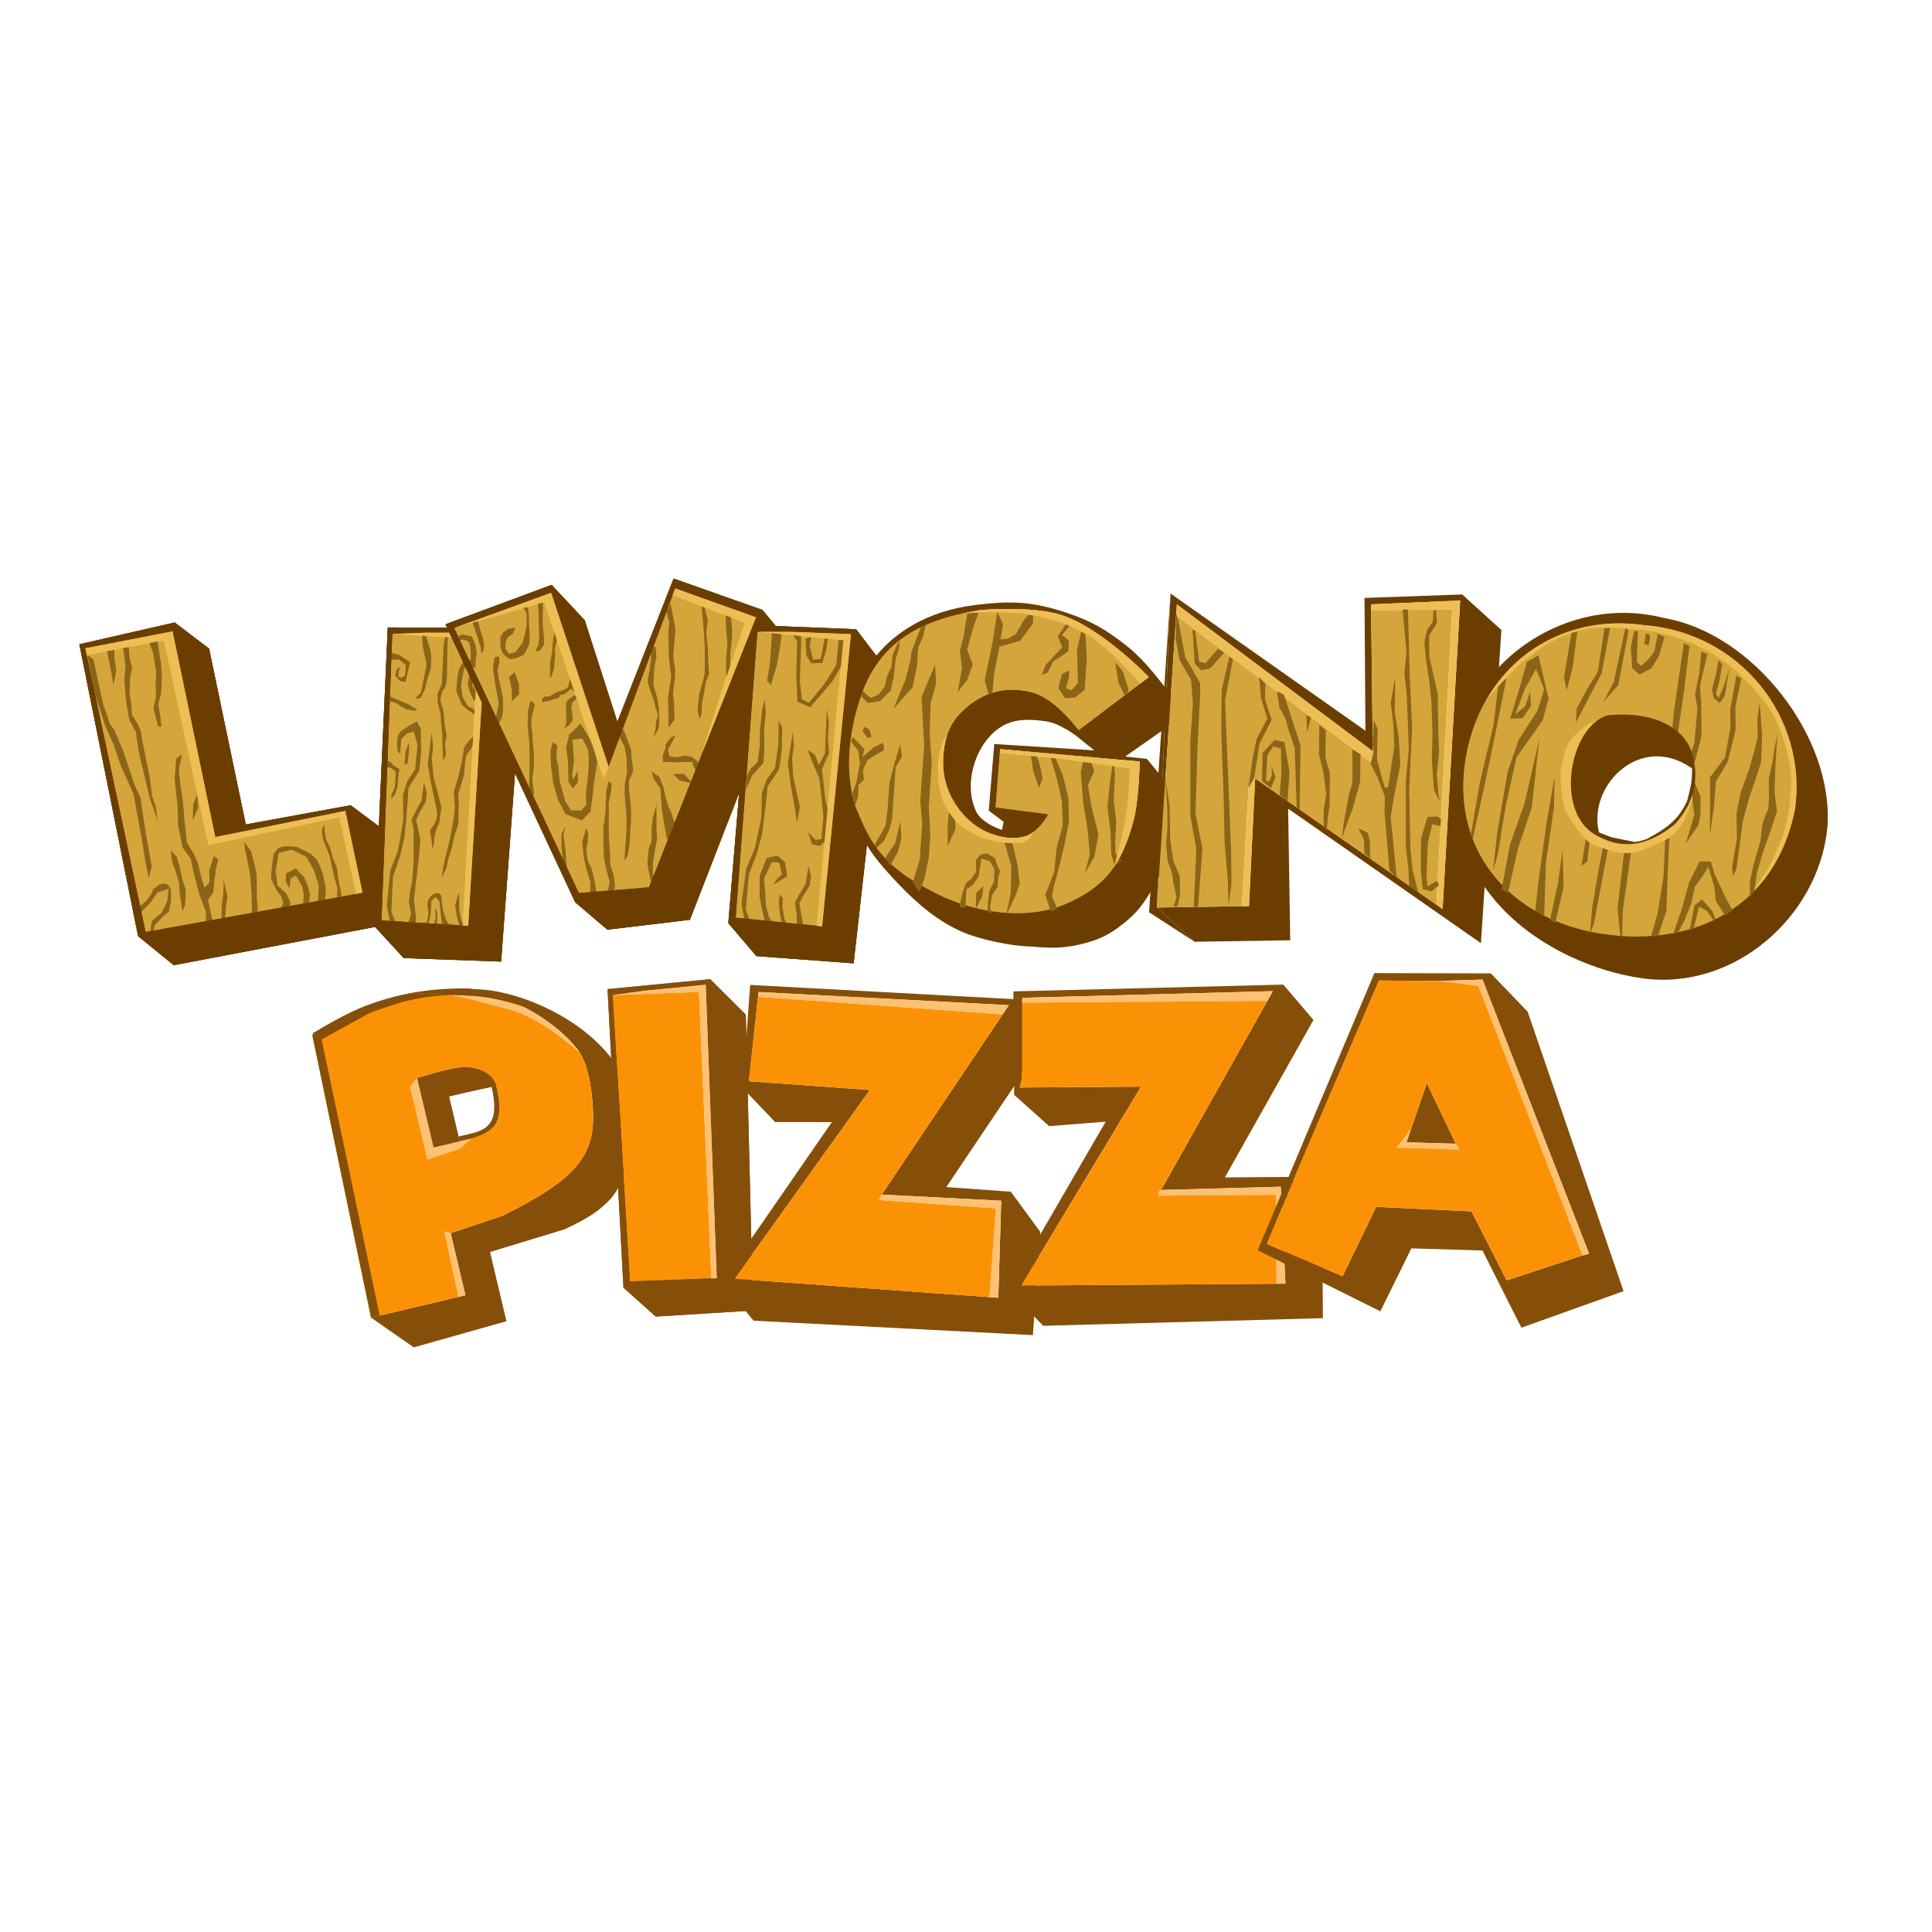 <svg xmlns="http://www.w3.org/2000/svg" xmlns:xlink="http://www.w3.org/1999/xlink" width="1200" height="1200" fill="none">
  <defs>
    <path id="reuse-0" fill="#6B3E00" fill-rule="evenodd" d="m217.81 500.169 25.074 18.681 8.724 53.339-143.701 27.312-22.134-18.065L49.291 400.17 108.5 386.645l21.359 16.211 22.787 109.222 65.164-11.909Zm-84.098 19.741-26.52-127.774-54.187 10.504.902 4.241L90.486 578.879l130.731-23.632 3.937-.842-10.664-50.752-80.778 16.257Z" clip-rule="evenodd"/>
    <path id="reuse-1" fill="#D4A53B" fill-rule="evenodd" d="m90.486 578.879 130.731-23.632-10.356-47.647-81.395 17.186-27.602-127.154-47.957 9.249L90.486 578.879Z" clip-rule="evenodd"/>
    <path id="reuse-2" fill="#EDBE53" d="m133.712 519.91-26.52-127.774-54.187 10.504.902 4.241 47.957-9.249 27.602 127.154 81.395-17.186 10.356 47.647 3.937-.842-10.664-50.752-80.778 16.257Z"/>
    <path id="reuse-3" fill="#D4A53B" d="m287.464 574.83-50.517-3.094 6.71-178.016 53.555 3.281-9.748 177.829Z"/>
    <path id="reuse-4" fill="#6B3E00" fill-rule="evenodd" d="m240.85 389.736-8.314 185.543 18.232 19.798 60.485 2.179 13.516-183.317-19.875-24.093-64.044-.11Zm46.614 185.094-50.517-3.094 6.71-178.016 20.501-.756 37.667.024-11.011 182.102-3.35-.26Z" clip-rule="evenodd"/>
    <path id="reuse-5" fill="#EDBE53" d="m243.657 393.72 53.555 3.281-9.748 177.829 3.35.26 11.011-182.102-37.667-.024-20.501.756Z"/>
    <path id="reuse-6" fill="#6B3E00" fill-rule="evenodd" d="m363.138 385.215 20.321 63.148 34.939-88.987 55.15 19.451 20.184 24.392-65.226 168.067-51.257 6.157-20.003-17.052-80.541-172.643 65.902-24.468 20.531 21.935Zm-81.072 4.849 60.253-21.881 35.705 108.057 39.778-106.582 1.562-4.186 50.217 17.941-33.23 83.845-33.23 83.845-43.569 3.519-77.486-164.558Z" clip-rule="evenodd"/>
    <path id="reuse-7" fill="#EDBE53" d="m342.319 368.183-60.253 21.881 55.908-16.062 36.969 109.658 3.081-7.42-35.705-108.057Z"/>
    <path id="reuse-8" fill="#D4A53B" fill-rule="evenodd" d="m374.943 483.66 3.081-7.42 39.778-106.582 44.928 17.187-14.084 41.147-12.295 39.266-33.23 83.845-43.569 3.519-77.486-164.558 55.908-16.062 36.969 109.658Z" clip-rule="evenodd"/>
    <path id="reuse-9" fill="#EDBE53" d="m469.581 383.413-50.217-17.941-1.562 4.186 44.928 17.187-14.084 41.147-12.295 39.266 33.23-83.845Z"/>
    <path id="reuse-10" fill="#D4A53B" d="m507.285 575.031-50.363-5.017 13.487-177.63 53.392 5.318-16.516 177.329Z"/>
    <path id="reuse-11" fill="#6B3E00" fill-rule="evenodd" d="m467.757 388.295-15.378 185.091 17.464 20.478 60.359 4.483 20.49-182.67-18.942-24.832-63.993-2.55Zm39.528 186.736-50.363-5.017 13.487-177.63 20.515.025 37.639 1.459-17.941 181.55-3.337-.387Z" clip-rule="evenodd"/>
    <path id="reuse-12" fill="#EDBE53" d="m470.409 392.384 53.392 5.318-16.516 177.329 3.337.387 17.941-181.55-37.639-1.459-20.515-.025Z"/>
    <path id="reuse-13" fill="#D4A53B" fill-rule="evenodd" d="m618.389 501.46 32.741 4.259s-3.592 6.868-9.132 11.021c0 0-2.281 4.105-3.829 4.991-1.976 1.13-2.632 1.694-5.046 1.83-4.423.249-9.487.136-14.472-1.006-7.125-1.633-9.051-2.149-15.438-5.704-7.726-4.301-12.094-8.642-16.081-16.536-3.946-7.812-4.905-17.006-4.415-25.744.328-5.863 1.165-7.84 2.502-12.634.706-2.534 2.966-5.016 2.966-5.016 2.36-7.436 6.284-12.705 12.826-18.146 11.322-9.416 25.457-12.965 41.227-8.361 13.525 3.948 27.719 23.094 27.719 23.094l38.165-28.875s-17.846-21.83-33.141-30.533c-9.486-5.398-15.384-7.689-25.983-10.294-14.528-3.569-24.02-3.537-32.538-3.508-.467.001-.93.003-1.392.004-5.096.01-17.232.741-17.232.741-29.715 6.582-51.389 19.686-62.355 49.407-3.449 9.349-10.419 32.794-7.315 55.667 1.513 11.152 2.487 13.378 6.645 22.881l.001.004.007.016c.217.494.442 1.008.676 1.545 9.792 22.427 23.131 32.498 44.861 43.754 28.007 14.508 59.474 16.289 80.413 7.574 14.629-6.089 24.244-13.376 31.153-23.462 0 0 6.403-22.716 8.282-37.654 1.144-9.104 1.629-23.438 1.629-23.438l-42.391-5.971-38.4-3.622-2.653 33.716Z" clip-rule="evenodd"/>
    <path id="reuse-14" fill="#854F09" fill-rule="evenodd" d="m377.354 614.363 9.885 185.465 20.082 17.919 60.409-3.751-4.491-183.76-22.137-22.032-63.748 6.159Zm64.506 179.643-50.578 1.865-10.745-177.818 20.329-2.759 37.488-3.662 6.864 182.305-3.358.069Z" clip-rule="evenodd"/>
    <path id="reuse-15" fill="#FDC172" d="m380.537 618.053 53.62-1.977 7.703 177.93 3.358-.069-6.864-182.305-37.488 3.662-20.329 2.759Z"/>
  </defs>
  <path fill="#fff" d="M0 0h1200v1200H0z"/>
  <g id="L">
    <use xlink:href="#reuse-0" fill-rule="evenodd" clip-rule="evenodd"/>
    <use xlink:href="#reuse-1" fill-rule="evenodd" clip-rule="evenodd"/>
    <use xlink:href="#reuse-2"/>
    <use xlink:href="#reuse-0" fill-rule="evenodd" clip-rule="evenodd"/>
    <use xlink:href="#reuse-1" fill-rule="evenodd" clip-rule="evenodd"/>
    <use xlink:href="#reuse-2"/>
    <path fill="#8B6517" d="m77.941 413.228-1.656-11.915 3.614-.007.621 7.393 1.62 6.614-1.245 4.589-.461 9.924 1.177 8.005.369 6.143 3.426 5.527 2.091 4.64.449 3.669 5.118 25.429 1.432 11.424 2.343 6.613 1.039 8.755-1.981-6.252-2.655-7.151-2.295-9.559-4.877-20.546-1.656-11.915-4.076-7.345-2.084-12.2-1.014-12.415.702-9.42Zm17.17-7.707-2.566-6.76 5.225-.618 2.241 14.007.566 8.562-.543 10.23-1.716 6.563 1.372 8.254.563 5.67-2.113-.442-2.849-11.283 1.604-7.118-.287-7.172.351-8.312-1.848-11.581Zm-37.026 4.143-3.726-2.766 4.689 24.258 6.349 19.717 5.481 12.291 4.167 12.556 2.898 6.251 5.059 11.556 5.238 28.741 2.065 12.978 2.062 10.246 1.889-7.353-3.71-20.709-3.39-22.279-3.692-7.912-3.527-10.747-3.485-10.076-5.324-12.869-2.76-3.74-4.184-12.146-3.606-16.16-2.493-11.837Zm139.958 140.534-.516 9.943 4.224.523.609-6.072-.359-5.19-1.724-7.432c-.795-2.052-2.524-6.402-3.089-7.387-.564-.985-3.112-3.34-4.316-4.394l-8.627-4.213c-2.024-.202-6.423-.537-7.831-.254-1.407.283-2.902.737-3.474.928l-2.943 3.567-1.047 7.304-.65 8.139 3.22 6.902 3.481 4.791.928 3.474-1.404 3.257 5.498-1.106.392-2.596-2.734-5.628-5.284-4.656-1.155-9.149 1.878-11.132 8.048-2.077 9.155 4.564 4.629 8.22 3.091 9.674Z"/>
    <path fill="#8B6517" d="m188.715 556.423-.465 5.532 3.842-1.826.467-4.655-1.457-5.495-2.266-5.157-2.667-2.796-2.402-2.728-6.096 3.211-.264 4.789 2.298 4.449 1.046-6.338 3.158-1.5 3.889 7.086.917 5.428Zm20.78-5.319-.053 5.986 1.935.239.755-1.331-.533-3.038-.867-3.914-.806-4.398-.627-5.456-2.441-5.878-1.701-6.498-2.652-5.363-.837-4.943-.081-4.308-1.237 2.058-.526 2.071.837 5.335 2.35 5.425 2.124 5.862 2.327 11.562 2.033 6.589Zm-81.606 15.106.077 7.351 3.909-2.365-1.628-7.215-1.018-5.057 3.266-4.692.632-7.319 1.17-8.129 1.276-4.992-2.701-2.088-2.957 8.839.279 7.487-3.2 3.275-2.031-6.608-2.102-8.698-2.57-5.797-4.19-6.875c-.455-4.294-1.398-13.05-1.534-13.724-.17-.843-.653-10.217-.958-11.735-.245-1.213-1.049-7.806-1.581-10.447l-.973-9.211 1.904-9.577-3.478 2.436-1.016 12.574 1.911 17.751.113 10.609 2.884 14.329 5.101 7.042 1.561 7.754 3.794 14.497 4.06 10.585Zm28.418-9.579.181 10.488 3.036.266.569-3.272c-.114-1.438-.383-4.518-.546-5.327-.163-.81-.028-4.789.059-6.678l-.213-8.903-1.255-6.237-2.168-8.159-4.155-5.829.138 3.305 3.427 17.026.927 13.32Zm-62.015 3.009-6.5 6.922-1.555-3.371 2.594-1.925 2.526-2.263 2.962-4.455.942-2.294 3.47-2.804 3.203-.644 2.632.873 1.6 2.759.053 7.155-1.414 6.757-3.774 3.071-4.926 5.383-.75 4.312-2.134-.264 1.147-6.934 6.127-5.163 3.413-7.159.796-7.489-3.641 1.084-3.439 1.218-3.332 5.231Zm18.654 3.789-1.291-8.16-.51-7.106-2.375-8.1-1.725-4.213-1.055-7.857 3.849 4.312 1.694 5.799 1.933 8.732 1.827 5.596-.094 5.632-.332 4.452-1.581 3.475-.34-2.562Zm24.786-1.163-.167 9.51 2.135 1.42.566-9.822 1.059-6.224-2.368-10.618-.212 8.133-1.013 7.601Z"/>
    <path fill="#8B6517" d="m120.012 499.49 2.481-6.047.632 7.732-1.816 4.758-1.551 3.779.254-10.222Zm-51.056-82.977-2.48-12.321 4.509-.635.165 6.24 1.057 6.607-1.72 9.074-1.532-8.965Z"/>
    <use xlink:href="#reuse-0" fill-rule="evenodd" clip-rule="evenodd"/>
    <use xlink:href="#reuse-2"/>
  </g>
  <g id="LI">
    <use xlink:href="#reuse-3"/>
    <use xlink:href="#reuse-4" fill-rule="evenodd" clip-rule="evenodd"/>
    <use xlink:href="#reuse-5"/>
    <use xlink:href="#reuse-3"/>
    <use xlink:href="#reuse-4" fill-rule="evenodd" clip-rule="evenodd"/>
    <use xlink:href="#reuse-5"/>
    <path fill="#8B6517" d="m247.858 409.608-6.733.283-.285-4.887 6.72 1.58 7.123 4.526-2.712 12.552-3.664-.703-2.901-3.398.874-3.389 2.355-2.188-.965 3.05-.203 3.319 1.958.675 2.193-1.548.485-6.263-4.245-3.609Zm10.019 68.221 1.445-15.298-2.293-8.154-3.961 1.112-3.758 3.324-.53 5.891-.227 3.71-1.721-2.306-.227-4.583.437-4.374 1.693-2.774 4.77-3.262 5.468-3.021 2.356 4.514.28 14.717-1.241 11.365-6.652 10.762-.582 9.499-1.806 20.593-2.953 12.623-4.246 12.34-1.081 21.805 3.056 7.395-3.705-.949-2.161-10.034 2.161-21.934 4.869-12.778 3.222-18.846-.202-15.399 2.592-8.453 4.997-7.485Zm10.213-22.911.94 8.971-.835 7.108 1.088 11.599 4.948 18.868-1.424 9.861-1.322 2.705-1.579 5.141-.265 4.318-1.153 4.083-.286-4.171-1.146-7.836 2.549-3.275 1.458-3.162.574-3.976-.42-2.219-3.444-16.162-2.062-12.277 2.379-19.576Zm4.782 104.697 1.651 14.61 4.869.571-2.43-3.633-2.218-7.384-.563-7.41-1.815-1.758-3.082.623-1.604 1.323-1.778 2.53-.508 3.318.72 4.814-.683 4.525-1.362 2.352 1.82.111.491-1.39 1.081-4.399.558-9.1 2.569-2.177 2.284 2.474Zm10.825 9.544 1.904 6.562 2.492-.665-1.445-3.085-1.468-7.173.061-5.444-.269-5.087-2.241 7.84.966 7.052Z"/>
    <path fill="#8B6517" d="m256.949 535.134-.074-20.096-1.262-6.07 3.096-6.076 3.172-5.765 1.403-11.117 1.789 6.375-.62 5.683-3.656 6.314-2.328 4.87 2.638 12.311-1.005 11.737-2.96 25.159 1.15 11.018.12 4.67-4.798-1.105 1.748-5.367-1.398-6.978.549-5.643 1.504-8.016.932-11.904Zm13.566 34.79-.873 4.31 1.548-.412.419-3.527-.017-3.045-1.104-3.518-.066 2.736.093 3.456Zm4.661-30.485-.857 5.702 2.891-5.747 1.204-5.85c.819-2.319 2.472-7.194 2.53-8.139.058-.944.834-4.406 1.215-6.018.756-2.211 2.312-6.798 2.488-7.464.176-.667.103-4.451.045-6.26l.341-5.564-.441-6.628 2.131-7.148 1.51-5.323.623-7.409.785-4.522 2.956-4.05 1.556-3.29.279-4.553-2.327 2.058c-1.273 1.445-3.83 4.504-3.871 5.179-.042.674-.924 5.867-1.36 8.379l-2.096 9.35-2.98 9.973.781 9.357-1.002 8.062-2.292 12.554-2.664 10.331-1.445 7.02Zm12.787-123.111 2.512-5.093 5.8-1.448.698-2.385-2.898.33-4.298 1.091-2.179 2.405c-.942 1.579-2.839 4.904-2.88 5.579-.052.843-.795 4.69-.929 6.882l-.351 5.733 3.54 8.51 4.515 3.662 4.061 2.788.334-2.688c-.433-.309-1.46-1.037-2.11-1.483-.649-.446-2.246-1.097-2.963-1.367l-3.379-5.623-1.094-7.006 1.621-9.887Z"/>
    <path fill="#8B6517" d="m291.759 417.915 4.718-2.419-2.839 4.903-.341 5.565 2.333 3.359.144 5.932-1.507-.261-2.398-5.055-1.366-5.331 1.256-6.693Zm-29.147-16.003-.623-9.177 2.299 1.156 1.122 3.792c.479 1.383 1.518 4.494 1.841 5.867.402 1.718.691 5.29.619 6.47l-.331 5.396-2.078 6.304-1.573 6.335-2.533 5.431-3.761.616 3.789-3.83 1.665-7.853 1.959-9.866-2.395-10.641Zm12.867-.058.95-7.22 2.295-1.552-.575 3.858-.268 4.384c-.005 1.918-.029 5.99-.087 6.934-.072 1.181.038 4.911-.086 6.934-.124 2.024.028 5.08-.255 6.924-.282 1.845-.323 2.519-.764 4.185-.352 1.332-1.135 1.961-1.483 2.109-.616 1.768-1.825 5.474-1.731 6.157.117.853.922 4.287 1.535 5.34.612 1.053.915 7.165.98 8.862.066 1.696 1.304 6.342 1.39 7.701.069 1.088-.648 4.135-1.015 5.523l.609 6.639-1.607 4.132-.42-6.965-.254-9.663-.64-6.132-.43-6.796-1.652-6.195-.313-5.943 2.753-6.263.751-15.017.317-7.936Zm-29.899 32.189-4.122-1.776.815 3.266 4.154 1.27 3.08 2.219 3.121 1.546 4.848.974 1.749-.909-3.28-1.724-2.278-1.494-4.787-1.985-3.3-1.387Zm-2.802 42.988-2.498-.661-.627-3.593 2.361.145 2.712 2.705 3.427 2.072-.795 4.69-.361 5.902-1.669 5.144-2.378 2.901.354-3.025 1.766-3.954.323-2.518.207-3.373.1-4.394-2.922-2.041Zm9.039-10.035 2-5.433.339 3.539-.479 4.786-.651 4.59-1.695.452.486-7.934Z"/>
    <use xlink:href="#reuse-4" fill-rule="evenodd" clip-rule="evenodd"/>
    <use xlink:href="#reuse-5"/>
  </g>
  <g id="LIV">
    <use xlink:href="#reuse-6" fill-rule="evenodd" clip-rule="evenodd"/>
    <use xlink:href="#reuse-7"/>
    <use xlink:href="#reuse-8" fill-rule="evenodd" clip-rule="evenodd"/>
    <use xlink:href="#reuse-9"/>
    <use xlink:href="#reuse-6" fill-rule="evenodd" clip-rule="evenodd"/>
    <use xlink:href="#reuse-7"/>
    <use xlink:href="#reuse-8" fill-rule="evenodd" clip-rule="evenodd"/>
    <use xlink:href="#reuse-9"/>
    <path fill="#8B6517" d="m358.877 485.91.111-7.219-3.039 5.559-.648-2.871 1.23-8.69-.903-13.257 6.044-.726 3.639 7.127.48 7.783-.638 9.253-1.223 8.979.199 8.078-3.088 3.54-6.355-.132-3.603-5.685-3.486-12.616-.79-8.641-1.31-6.319.695-6.945-2.653-2.244-1.61 4.947.234 9.521 1.423 10.934 2.845 10.034 4.85 9.407 10.197 3.791 5.347-5.617 1.215-9.267.941-8.684 2.003-12.462-2.26-9.759-3.633-6.839-4.512-7.395-7.049 6.813-1.835 7.551 1.1 9.499.305 12.406 2.695 3.975 3.082-3.829Zm-29.957-9.078-.286 11.843 1.407 3.927 1.776 1.69-.212-2.74c-.123-1.057-.4-3.314-.529-3.889-.13-.575-.328-3.508-.41-4.903l1.003-6.239-.058-8.236-.586-6.2-.298-6.206-.68-4.175.126-6.08 2.11-8.134-2.661-2.533-1.575 6.389-.357 8.958 1.171 12.384.059 14.144Zm12.283-41.588-4.459.833.087-2.315 1.275-1.043 3.033-.074 3.987-2.411 2.005-.771 3.991-1.363 1.799-1.537 1.453-6.233 2.318 5.567.968 2.729-.095 2.025-2.663-2.874-4.403 3.482-2.16.342-1.542 1.916-1.723.476-3.871 1.251Zm10.382 4.948.152-3.611.872-1.762 4.118-2.991 1.751.679-.817 2.044-1.846 1.346c-.317.826-.946 2.653-.929 3.346.017.694.367 3.171.54 4.323l.244 4.04-2.385 2.949-2.846 1.804 1.359-3.502-.213-8.665Zm-41.842-3.162-1.675 8.278 1.995 4.72.253-1.451 1.648-3.509c.209-1.306.619-4.206.591-5.362-.029-1.155-.229-5.389-.326-7.362-.381-1.773-1.206-5.548-1.46-6.467-.253-.919-.862-3.736-1.135-5.03l-.547-4.611 1.176-5.087-.378-3.604-2.726.79-1.01 5.95.882 6.481.691 4.608c.285 1.775.916 5.527 1.167 6.33.251.803.674 3.885.854 5.326Zm5.635-41.181 3.128-2.1 1.644-3.653-1.737-.102-3.163.656-2.835 2.237-1.662 2.931c-.011 1.542.003 4.856.142 5.777.173 1.152.645 2.73 1.251 3.872.606 1.141 3.855 3.951 4.577 3.933.722-.017 3.748-.381 4.604-.835.684-.364 3.046-1.472 4.142-1.981 1.014-1.855 3.068-5.711 3.169-6.292.101-.58.321-4.584.418-6.513l-.41-4.904-.167-6.788c-.017-.693-.261-2.787-.381-3.748l-1.057-1.853-2.004.772c.603 1.045 1.843 3.279 1.973 3.854.13.575.111 2.55.085 3.466l-.03 4.625-1.169 5.376c-.405 1.166-1.211 3.643-1.197 4.22.018.722-1.817 2.502-2.373 3.382-.445.705-1.585 2.159-2.099 2.798l-4.019 1.11-2.245-3.124c-.028-1.155-.031-3.612.186-4.195.217-.584.91-2.19 1.229-2.921Zm19.044 4.59-1.926 3.949 2.314.088 3.085-3.833.049-3.904c-.255-2.546-.769-7.784-.784-8.362l-.128-5.199.154-5.496-.106-4.333-3.012.942c.13 1.345.393 4.21.41 4.903l.419 17.042-.475 4.203Zm-46.467-3.193-2.882.36-.208-2.596c.523-.254 1.715-.765 2.293-.779.578-.014 1.302.064 1.592.105l1.603.539 2.61.369 1.22 2.572c.461 1.144 1.39 3.636 1.41 4.445.02.809.351 2.544.515 3.311l-.62 4.206-.312 4.921-2.318-.232-1.385-3.434.968-1.758-.081-3.322-.251-4.329-1.09-3.153-3.064-1.225Zm6.92-6.529-1.565-4.875 2.698-1.945 1.075 2.575c.216.958.712 3.104.966 4.023.317 1.148 1.403 4.156 1.72 5.305.317 1.148.8 3.159.825 4.17.02.809-.115 3.134-.186 4.196l-1.546 1.772c-.034-1.396-.193-4.331-.554-4.9-.361-.569-1.299-3.87-1.723-5.449l-1.71-4.872Zm135.178 83.996 2.229 4.198 1.403-5.834-4.524-3.175-4.071-.479-4.811.891-4.458-.47-.877-4.231 2.774-5.095 1.842-3.718-2.869 1.23-3.185 4.138-.315 2.908-1.093 2.733-.522 2.333.269 3.086 6.578.225 9.08-.224c3.555-.087 3.181.953 2.55 1.484Zm6.243-91.976c-.181-1.078-.437-4.693-.543-6.366l1.965 1.305 1.925 7.492-.974 7.563c.329 2.892.994 8.984 1.024 10.22l.162 6.569c.042 1.7.424 6.755.609 9.07l-2.19 5.274-.992 6.79c-.35 1.491-1.081 4.782-1.206 6.022-.124 1.24-.207 4.645-.234 6.192l-1.257 3.897-1.288-5.188.277-4.453.631-5.814 1.069-3.7c.712-2.466 2.171-7.592 2.307-8.369.135-.776.19-5.353.201-7.544l-.04-9.471-.633-10.037c-.195-2.701-.631-8.374-.813-9.452Zm14.69 7.758-.445-10.234 3.095.117.506 4.82c.168 1.607.511 5.091.538 6.173.027 1.082-.032 3.931-.065 5.221l-.945 8.722-.173 8.703-2.355 6.437-.232-9.466.883-11.234-.807-9.259Zm-35.285-4.158-1.698-6.145 2.379-5.471.863 3.652.896 5.004c.442 2.244 1.33 6.926 1.349 7.699.019.773-.384 5.358-.587 7.554l-.757 8.524c.322 2.634 1.011 8.094 1.184 8.863.174.769-.08 4.577-.229 6.385-.507 2.977-1.397 9.236-.903 10.461.494 1.225.6 6.042.591 8.298l.147 5.989-3.75 4.732.022-6.96-.285-11.592 2-13.001-1.449-11.756-.37-15.069.597-7.167Zm-7.969 21.846-.543-6.365-1.743-.151-1.088 2.926c.03 1.224.059 3.981-.065 5.221-.155 1.551-.485 3.879-.645 5.236-.16 1.357-1.379 6.799-1.346 8.152.034 1.352 1.92 7.298 2.938 9.4 1.018 2.101 1.466 4.603 1.693 5.951.226 1.347 2.472 6.313 1.344 7.506-.902.954-1.044 4.667-1.002 6.404l-1.408 5.64c.992-1.571 3.047-5.023 3.325-6.267.279-1.244.276-4.518.24-5.999-.067-2.705-.283-8.344-.615-9.264-.415-1.149-.882-4.424-1.297-5.574-.332-.919-1.263-4.222-1.688-5.758.174-3.419.554-10.491.686-11.422.132-.931.864-4.145 1.214-5.636Zm-19.906 55.197-2.626-4.575.215-6.965c.589.373 1.851 1.347 2.183 2.266.414 1.15 2.055 4.976 2.272 5.937.217.961 1.848 4.401 2.07 5.555.221 1.155.114 4.637.548 6.559.434 1.923.717 5.589.741 6.555.023.966-2.388 5.085-2.543 6.635-.125 1.24.049 4.638.152 6.182l.991 8.868.195 7.921c.023.966-.287 4.066-.447 5.424-.128 1.085-.209 4.58-.234 6.191l-.447 5.424-1.191 6.602-1.87 2.559.564-8.52.709-10.456c0-2.642-.007-8.157-.03-9.085-.023-.927-.365-4.373-.533-5.979l-.548-6.559.022-6.96 1.384-6.607-.242-9.853-1.335-7.119Zm-37.884 55.252 1.224-5.25-2.402 4.505.03 9.085 1.209 9.829 1.974 1.692-.34-5.985-.284-3.666-1.411-10.21Zm16.767 29.357-.196 7.737 4.047-.486-.693-4.622-.68-4.043-1.924-7.492-2.031-4.009-1.128-6.545.998-6.597.272-4.646-1.327-2.867-.798 2.919-1.606 5.452 1.025 10.22 1.514 6.536 2.527 8.443Zm11.983-.101-1.394 6.22 3.106.504 1.474-2.936-.081-3.285-.703-5.008c-.489-1.535-1.548-4.795-1.876-5.56-.411-.957-.143-5.796-.167-6.762-.019-.773-.552-6.752-.817-9.646l-.19-7.727c-.019-.773.117-5.738.187-8.124l-.166-6.762 1.558-7.384.272-4.646-1.781-1.696-1.587 6.225-.239 5.999-.215 6.964-.81 6.399-.508 2.912-.032 6.574.266 10.818c.05 2.01.785 5.716 1.147 7.318l2.556 9.603Zm39.277-67.113 6.767-.166 5.627 5.987-2.915-.573-5.187-1.162-4.292-4.086Zm-11.85 3.193-1.407-4.801 4.92 3.425 2.414 6.389c.847 3.848 2.74 11.797 3.539 12.809.798 1.012 2.172 5.319 2.759 7.347l2.367 4.455-4.659 7.207-1.925.37-.763-4.817-1.118-6.098-1.148-7.387-.97-13.194-4.009-5.705Zm2.003 37.248-1.416 7.334-1.172 8.013-.093 5.477.779 3.858-1.762 2.553-1.809-8.624-.563-4.32.927-8.691 1.717-4.376.038-7.756.532-6.172 2.427-8.399-.016-4.891.112 4.56-.096.331.051 14.945.344 6.158Zm-64.785-122.442 1.089-6.416 1.786 2.917-.535 3.597-1.006 3.454.119 4.828-.732 8.278-1.298 4.239-1.212 1.433.056-4.054.166-5.926 1.101-5.949.466-6.401Zm-25.532 29.376-1.602-7.724 3.458-2.909 2.651 7.346.156 6.349-4.481 4.345-.182-7.407Z"/>
    <use xlink:href="#reuse-6" fill-rule="evenodd" clip-rule="evenodd"/>
    <path fill="#EDBE53" d="m342.319 368.183-60.253 21.881 55.908-16.062 36.969 109.658 3.081-7.42-35.705-108.057Zm127.262 15.23-50.217-17.941-1.562 4.186 44.928 17.187-14.084 41.147-12.295 39.266 33.23-83.845Z"/>
  </g>
  <g id="LIVI">
    <use xlink:href="#reuse-10"/>
    <use xlink:href="#reuse-11" fill-rule="evenodd" clip-rule="evenodd"/>
    <use xlink:href="#reuse-12"/>
    <use xlink:href="#reuse-10"/>
    <use xlink:href="#reuse-11" fill-rule="evenodd" clip-rule="evenodd"/>
    <use xlink:href="#reuse-12"/>
    <path fill="#8B6517" d="m494.542 418.146.632-19.749-3.64-5.289 5.95 1.077.146 5.829-.86 23.325 1.415 11.122 4.255 1.982 9.531-11.516 7.497-11.941 1.477-16.325 3.767-.975-.834 15.665-6.736 11.685-13.979 16.294-7.894-3.451-.727-17.733Z"/>
    <path fill="#8B6517" d="m502.911 401.171.978-5.621-3.502 1.104.412 10.46 3.145 4.916 6.812-.29 2.564-8.709.981-7.413-1.9-.328-.807 4.372-1.847 9.61-4.717.421-2.119-8.522Zm-24.588 10.245 1.192-19.263 6.021.357-.74 7.437-2.298 13.339-3.642 12.236-2.4-2.662 1.867-11.444Zm5.119 50.324.201-14.44 2.182 4.601-.281 14.716-1.673 11.31-7.057 10.501-.944 9.47-2.589 20.509-3.431 12.501-4.714 12.17-1.911 21.748 2.772 7.506-3.667-1.09-1.776-10.109 2.995-21.835 5.352-12.583 3.938-18.711.385-15.395 2.912-8.348 5.278-7.289 2.028-15.232Zm9.649 1.727-.598-9-3.124 19.471 1.594 12.347 2.825 16.281 1.27 8.446 1.798-9.799-4.225-19.043-.646-11.632 1.106-7.071Zm19.324 4.475 1.176-27.769 1.204 9.002-.565 9.51.724 8.949-4.417 10.198 2.091 18.702 2.341 9.357.059 13.122-1.834 2.577-3.699 3.841-5.014-.882-2.63-7.668 4.71 4.841 3.614-.56 1.232-13.652-.938-9.788-1.488-14.014-3.981-9.414-3.52-8.549 4.627 2.921 2.522 6.552 3.786-7.276Zm-40.58 89.669 3.171 14.799 4.844.755-2.29-3.722-1.935-7.463-.281-7.426-.798-8.625 4.744-10.497 4.685.339 1.809 7.451-2.916 2.388-2.827 4.055 8.969-5.372-1.329-8.603-4.763-4.3-6.71 1.518-4.378 11.04.005 13.663Z"/>
    <path fill="#8B6517" d="m484.367 567.697 1.652 6.629 2.516-.569-1.327-3.138-1.194-7.223.269-5.438-1.949-2.381-.665 5.036.698 7.084Zm10.334-.977.3 7.955 3.383 1.703.297-2.976-2.168-12.403 2.513-4.778 3.893-6.17.837-5.655-1.545-6.439-1.825 11.056-3.39 5.64-3.326 5.953 1.031 6.114Zm-24.137-93.508-4.241 4.17-2.499 4.287-.321 8.712 3.595-8.659 7.058-7.768.646-9.226-.167-12.04.97-9.741-.49-8.793-1.756 6.657-1.482 14.881.111 7.116-1.424 10.404Z"/>
    <use xlink:href="#reuse-11" fill-rule="evenodd" clip-rule="evenodd"/>
    <use xlink:href="#reuse-12"/>
  </g>
  <g id="LIVIG">
    <path fill="#6B3E00" d="M735.652 444.103s-18.691-29.569-35.96-43.043c-13.256-10.342-21.818-15.364-37.781-20.645-20.779-6.876-34.127-7.349-55.85-4.679-63.342 7.785-75.677 56.703-75.677 56.703l9.397.959 19.224-32.581 40.14-17.082 60.645.507 51.804 36.194-41.283 29.722-6.098-7.578-14.912-17.996-29.492 1.129-24.221 9.18-10.986 16.99.052 37.366 18.999 27.819 32.498 5.174s17.119-8.311 16.333-17.678c-1.046-12.457-31.817-3.537-31.817-3.537l2.911-34.245 82.939 7.622-14.484 59.673-40.382 28.195-54.17-2.177-41.498-24.348-26.946-46.921 1.569-41.474-.222-14.913s-7.02 24.317-6.879 38.093c.143 14.045 3.106 28.29 8.438 41.285 6.39 15.569 13.571 23.914 25.095 36.18 13.632 14.509 26.365 24.513 40.215 30.631 11.127 4.915 30.185 8.904 42.345 9.242 5.379.15 16.236 2.252 31.026-1.225 11.567-2.72 18.133-5.78 27.416-13.198 8.437-6.742 12.185-11.977 17.645-21.296 5.978-10.204 8.237-16.805 10.455-28.421 2.112-11.06 2.422-32.619 2.422-32.619l-16.184-19.741-13.497-1.471-15.295-1.064-3.913-2.768-62.13-3.944-3.407 41.365 9.264 6.971-1.06 5.011s-12.183-3.753-15.917-11.225c-7.262-14.528-2.552-35.187 8.516-47.073 9.754-10.475 20.299-11.128 34.482-9.201 9.175 1.247 19.585 9.516 19.585 9.516l10.667 8.58 3.913 2.768 15.295 1.064 36.771-25.796Z"/>
    <path fill="#6B3E00" d="m539.781 433.398-9.397-.959.222 14.913 9.175-13.954Z"/>
    <path fill="#EDBE53" d="M658.105 381.655c-18.387-5.454-49.034-2.748-49.034-2.748-3.862.627-7.608 1.333-11.235 2.136 0 0 12.136-.731 17.232-.741.462-.001.925-.003 1.392-.004 8.518-.029 18.01-.061 32.538 3.508 10.599 2.605 16.497 4.896 25.983 10.294 15.295 8.703 33.141 30.533 33.141 30.533l5.424-4.104s-30.09-31.353-55.441-38.874Zm49.811 91.341-86.683-7.679-.191 2.427 38.4 3.622 42.391 5.971s-.485 14.334-1.629 23.438c-1.879 14.938-8.282 37.654-8.282 37.654 5.279-7.707 8.979-17.048 12.129-28.738 3.349-12.428 3.865-36.695 3.865-36.695Z"/>
    <use xlink:href="#reuse-13" fill-rule="evenodd" clip-rule="evenodd"/>
    <path fill="#EDBE53" d="M613.752 517.134c-12.667-5.147-25.549-19.665-27.684-37.854-.906-7.722.098-15.995 2.117-22.359 0 0-2.26 2.482-2.966 5.016-1.337 4.794-2.174 6.771-2.502 12.634-.49 8.738.469 17.932 4.415 25.744 3.987 7.894 8.355 12.235 16.081 16.536 6.387 3.555 8.313 4.071 15.438 5.704 4.985 1.142 10.049 1.255 14.472 1.006 2.414-.136 3.07-.7 5.046-1.83 1.548-.886 3.829-4.991 3.829-4.991-1.412 1.059-2.951 1.941-4.589 2.488-8.456 2.826-17.214.524-23.657-2.094Zm44.353-135.479c-18.387-5.454-49.034-2.748-49.034-2.748-3.862.627-7.608 1.333-11.235 2.136 0 0 12.136-.731 17.232-.741.462-.001.925-.003 1.392-.004 8.518-.029 18.01-.061 32.538 3.508 10.599 2.605 16.497 4.896 25.983 10.294 15.295 8.703 33.141 30.533 33.141 30.533l5.424-4.104s-30.09-31.353-55.441-38.874Zm49.811 91.341-86.683-7.679-.191 2.427 38.4 3.622 42.391 5.971s-.485 14.334-1.629 23.438c-1.879 14.938-8.282 37.654-8.282 37.654 5.279-7.707 8.979-17.048 12.129-28.738 3.349-12.428 3.865-36.695 3.865-36.695Z"/>
    <use xlink:href="#reuse-13" fill-rule="evenodd" clip-rule="evenodd"/>
    <path fill="#EDBE53" d="M613.752 517.134c-12.667-5.147-25.549-19.665-27.684-37.854-.906-7.722.098-15.995 2.117-22.359 0 0-2.26 2.482-2.966 5.016-1.337 4.794-2.174 6.771-2.502 12.634-.49 8.738.469 17.932 4.415 25.744 3.987 7.894 8.355 12.235 16.081 16.536 6.387 3.555 8.313 4.071 15.438 5.704 4.985 1.142 10.049 1.255 14.472 1.006 2.414-.136 3.07-.7 5.046-1.83 1.548-.886 3.829-4.991 3.829-4.991-1.412 1.059-2.951 1.941-4.589 2.488-8.456 2.826-17.214.524-23.657-2.094Z"/>
    <path fill="#8B6517" d="m595.85 563.469 1.775-8.214 2.311-6.785 3.247-2.634 3.171-4.477-.198-7.109 3.104-3.545 3.806-.638 4.773 2.739 1.624 4.776 1.717 3.429-1.179 3.98-.417 5.988-3.348 4.882-1.258 7.284.916 4.125-2.503-.776.215-5.25.851-7.914 2.951-5.661.242-7.806-2.811-5.01-5.306-1.572-1.765 11.24-3.403 4.87-4.088 2.984-.325 4.675-.22 6.84-3.882-.421Zm61.157-168.35 5.042-7.357 2.261.917-4.705 5.771 4.237 3.271-.259 6.786-9.599 6.561-3.221 6.58-3.73 1.654 2.346-6.215 10.331-10.976-2.703-6.992Zm-124.01 71.109-4.498-5.629 1.052-2.903 4.769 4.797 2.56 2.942-1.185 4.807 7.015-6.103 5.934-2.777.537 4.503-4.649 2.653-5.555 3.441-2.995 6.383.646 5.998-3.409 3.165-.303 7.42-1.77 5.34-1.456-4.892-.239-2.602 2.346-6.216 1.032-5.669 1.331-6.923-1.163-7.735Zm2.758-12.14 3.106 4.255 2.386-.684-1.187-4.335-3.056-1.913-1.249 2.677Zm14.181 59.03-6.749 11.608 1.336 1.878 4.568-4.402 3.236-6.792 1.711-6.259 2.266-32.585 3.856-6.536-.936-7.932-3.304 10.826-3.466 13.154-1.178 16.928-1.34 10.112ZM556 523.745l-6.149 8.928 3.048 5.102 4.864-8.804 2.055-8.15-.519-10.879L556 523.745Zm15.276 10.03-4.328 14.463 4.025 5.816 3.133-7.902 2.782-13.463.996-14.326-1.004-17.417 1.865-26.815-1.32-18.177.619-19.519 3.389-11.576-.652-11.856-8.384 19.717 1.579 30.376-2.375 34.161 1.182 14.846-1.507 21.672Zm56.495 20.907-2.808 13.83 5.931-12.458 2.453-7.259-1.386-11.908-3.147-13.137-5.091-1.092 4.462 15.443-.414 16.581Zm14.002-75.716-1.743-11.589 2.91-.595 2.88 8.153 1.787 8.607-2.313 5.862-3.521-10.438Zm14.572 4.389-4.355-14.799 1.434-1.49 2.043 3.58 4.729 11.101 3.382 13.987.369 14.465-2.871 14.927-3.217 13.299-3.074 11.246-1.404 7.007 3.418 7.904-4.147 1.548-3.412-10.377 5.537-14.111 1.444-14.809 3.888-14.225-.588-15.365-3.176-13.888Zm14.926-3.783 2.378-10.242 2.9.202 3.094 9.373-3.948 8.884 2.364 13.901 4.262 16.532-2.636 13.97-5.692 10.011 2.907-11.87-1.42-15.501-2.634-16.002-1.575-19.258Zm-82.606 32.554 1.509-15.714 3.257 1.059-.49 7.043.523 10.443-4.892 10.483.093-13.314Zm-49.701-75.473-4.2-4.282.533-1.457.639-1.662 1.954 1.783 3.002 2.448 4.81-2.091 3.89-4.955 1.169-6.076 3.052-6.319.465-6.685 2.244-5.442 2.26-4.268-.384 4.974-2.147 6.927-1.192 11.157-1.819 8.199-6.704 6.611-7.572 1.138Zm27.186-31.93 5.796-15.074 3.059-1.449-1.717 7.277-2.901 6.699-.735 10.929-2.793 13.76-11.954 13.49 7.508-18.206 3.032-11.908.705-5.518Zm32.298-9.121 2.365-14.714 6.998-.369-3.258 9.013-3.811 13.943 3.422 9.168-3.53 9.903-5.786 7.311 2.655-14.835-1.289-10.644 2.234-8.776Zm70.501 7.744 2.669-11.095 2.382 1.288.302 2.872.745 12.636-1.348 19.392-6.021 4.858-6.116.387-4.205-6.207 2.296-8.898 4.503-2.035-.325 4.674-1.777 6.251 3.495 1.418 3.987-4.797-.587-20.744Zm25.746 20.87 3.215 6.312.605 1.36 1.884-1.389.535-2.602-3.685-11.217-4.511-5.185 1.957 12.721Zm-80.752 6.782-2.346-8.501 4.862-23.207 2.964-19.279 3.534 7.553-1.494 9.568 4.512-.427 5.072-2.895 5.09-8.983 2.76-3.09 2.75.463.006 5.04-8.059 10.806-12.832 3.573-3.116 15.615-1.331 13.304-2.372.46Zm75.585 54.142 2.08-14.131.937 10.223-.829 15.864 1.585 12.739-.601 12.586.034 7.414 3.794 4.656-4.072 3.286-2.238-7.293-.454-13.209-1.866-16.601 1.63-15.534Z"/>
    <path fill="#8B6517" d="m606.342 554.616-.28 10.07 3.899-7.716.884-6.665-4.503 4.311Z"/>
    <path fill="#EDBE53" d="M658.105 381.655c-18.387-5.454-49.034-2.748-49.034-2.748-3.862.627-7.608 1.333-11.235 2.136 0 0 12.136-.731 17.232-.741.462-.001.925-.003 1.392-.004 8.518-.029 18.01-.061 32.538 3.508 10.599 2.605 16.497 4.896 25.983 10.294 15.295 8.703 33.141 30.533 33.141 30.533l5.424-4.104s-30.09-31.353-55.441-38.874Zm49.811 91.341-86.683-7.679-.191 2.427 38.4 3.622 42.391 5.971s-.485 14.334-1.629 23.438c-1.879 14.938-8.282 37.654-8.282 37.654 5.279-7.707 8.979-17.048 12.129-28.738 3.349-12.428 3.865-36.695 3.865-36.695Zm-94.164 44.138c-12.667-5.147-25.549-19.665-27.684-37.854-.906-7.722.098-15.995 2.117-22.359 0 0-2.26 2.482-2.966 5.016-1.337 4.794-2.174 6.771-2.502 12.634-.49 8.738.469 17.932 4.415 25.744 3.987 7.894 8.355 12.235 16.081 16.536 6.387 3.555 8.313 4.071 15.438 5.704 4.985 1.142 10.049 1.255 14.472 1.006 2.414-.136 3.07-.7 5.046-1.83 1.548-.886 3.829-4.991 3.829-4.991-1.412 1.059-2.951 1.941-4.589 2.488-8.456 2.826-17.214.524-23.657-2.094Z"/>
  </g>
  <g id="LIVIGN">
    <path fill="#6B3E00" d="m775.749 562.791-4.36.055-52.847.847 23.46 21.261 59.379-.936-1.289-81.737 119.737 83.536 12.698-194.512-24.316-22.067-60.688 2.143.567 82.482-121.041-85.2-8.507 195.03 11.974-181.375.483-6.9 121.664 91.205-1.031-87.722-.014-3.551 55.324-2.339-10.912 191.55-3.824-2.642-112.601-78.379-3.856 79.251Z"/>
    <path fill="#D4A53B" fill-rule="evenodd" d="m771.389 562.846-52.847.847 11.974-181.375 120.829 90.925 1.318-6.62-1.031-87.722 50.335-.213-9.761 183.231-112.601-78.379-.874-.475-3.247 6.381-4.095 73.4Z" clip-rule="evenodd"/>
    <path fill="#EDBE53" d="m896.03 564.561 10.912-191.55-55.324 2.339.014 3.551 50.335-.213-9.761 183.231 3.824 2.642Zm-43.367-97.938-121.664-91.205-.483 6.9 120.829 90.925 1.318-6.62Zm-76.914 96.168 3.856-79.251-.874-.475-3.247 6.381-4.095 73.4 4.36-.055Z"/>
    <path fill="#6B3E00" d="m742.002 584.954-23.46-21.261 8.507-195.03-13.354 197.936 28.307 18.355Z"/>
    <path fill="#8B6517" d="m871.177 378.619 3.303-.052 1.164 42.434 1.481 31.031-1.868 38.683.735 36.163 1.37 13.524 3.521 13.819-5.507-3.547-.677-11.552-1.548-14.346.031-18.997.002-20.813 1.834-19.851-.59-16.509-.793-18.818-1.333-11.212 1.273-13.565-2.398-26.392Zm-114.585 24.272-7.786 9.043-3.979-.929-2.452-19.287-1.659-.47 1.321 20.958 4.029 4.066 5.599-1.08 8.602-9.716-3.675-2.585Zm7.017 5.01 2.172 1.618-4.883 25.515 3.788 93.599.161 20.646-1.769 13.572-.407-15.355-2.029-23.92-.642-30.218-1.424-37.97.239-26.763 4.794-20.724Zm22.399 16.826-3.866-4.234 1.029 12.868 4.004 12.987-6.735 12.825-2.452 12.097-2.521 18.21 3.534-6.333 3.3-21.195 7.529-14.82-4.171-13.149.349-9.256Zm25.417 19.586.497 10.564 2.329-9.452-2.826-1.112Zm-19.216 38.461-2.421-6.9.249 5.282-1.589 3.99-2.147.033.903-16.037 3.547-5.507 4.81 1.246.397 14.695-1.097 14.223 4.854 4.053 1.2-18.189-3.104-18.782-6.296-1.222-7.307 8.044-.387 17.35 5.523 4.538 2.865-6.817Zm.976-53.37 4.328 2.079 6.595 20.214 3.648 11.34-.526 39.983-1.845-1.788-1.236-36.486-3.64-10.845-2.104-7.73-3.74-6.714-1.48-10.053Zm30.281 24.3-4.02-3.57-.199 18.834 2.636 10.034 1.875 14.176-1.652 10.433.159 10.074 1.848 1.953.543-7.442 1.196-7.948.18-19.99-2.795-9.701.229-16.853Zm16.54 11.798 5.001 2.894-.225 17.183-4.686 17.088-3.65 9.473-3.005 8.471 1.32-10.592 3.354-17.728 1.894-5.646-.003-21.143Zm15.655-12.801-2.395-5.248-.749 15.374.726 4.118-1.862 7.628 3.921 7.702 4.816 12.147-.169 10.244 3.048 36.127 4.526 4.224-3.731-37.603 2.109-12.918 3.824-19.387-.929-16.999-2.567-16.147.323-10.908.002-10.406-2.726 15.735 1.525 12.861.719 14.194-3.89 25.665-2.147.034-4.732-17.27.358-19.167Zm36.337-73.584-1.652.026-.386 6.944-3.555 5.011-1.691 7.956.989 10.391 2.222 15.162 1.165 11.049.65 20.307-.407 16.029 1.282 18.48 3.585 7.377-.731-4.448-1.021-12.373 1.425-14.393-.505-11.06-.388-24.606-5.151-22.879-.208-13.211 4.832-7.84-.455-7.922Zm-2.366 132.845-2.793 11.441-.833 20.496.6 6.598 6.058-3.399 1.035 2.792-4.567 3.706-5.473-1.401-1.186-12.37.196-18.999 3.918-13.441 6.438-.267 2.01 1.785-.25 4.222-5.153-1.163Zm-42.466 9.589.301 8.585 3.85 3.243-.385-3.463-.12-7.596-1.236-5.102-5.825-2.716 3.415 7.049ZM723.929 484.5l2.547 15.894.328 20.81 2.085 13.892 3.877 9.126.183 11.625-1.611 7.059-2.442-.105 1.923-5.485-2.008-9.012-.963-6.445-2.551-6.994-1.026-10.463.851-9.775-.022-10.479-1.171-19.648Zm12.215-76.447-4.319-22.958-1.324-4.117-.291 15.835 2.551 13.452 7.024 11.942 1.132 14.734-1.607 23.591.01 46.233 3.74 20.449-1.588 36.183 2.698-.042 2.664-36.381-4.297-21.519 1.304-42.836 1.659-31.687-.105-6.654-9.251-16.225Z"/>
  </g>
  <g id="LIVIGNO">
    <path fill="#6B3E00" fill-rule="evenodd" d="M1020.14 607.657c57.04 7.928 109.36-38.479 114.85-93.347 4.56-55.889-45.72-120.671-100.9-130.335-61.922-16.033-118.184 29.212-124.495 71.036-27.835 95.657 53.513 144.717 110.545 152.646Zm-12.87-151.073 41.74 3.202 14.35 6.908.43 28.087-10.12 31.244-38.68 14.271-40.464-8.226-1.059-33.954 7.609-21.48 26.194-20.052Z" clip-rule="evenodd"/>
    <path fill="#EDBE53" d="M1114.9 502.558c7.87-56.599-33.75-109.85-94.18-114.304-42.318-5.884-78.891 13.366-97.939 47.114 0 0 13.349-16.242 23.689-24.663 9.79-7.972 16.825-13.023 29.416-17.312 13.175-4.488 21.976-4.067 35.844-2.872 15.65 1.348 26.92 3.424 41.16 10.05 15.12 7.034 22.11 12.373 33.7 24.359 5.43 5.616 12.85 15.833 12.85 15.833s6.36 12.14 8.85 20.368c4.83 15.945 4.99 23.785 3.11 39.867-1.56 13.317-5.88 23.836-11.88 35.827-4.28 8.553-13.78 20.241-13.78 20.241 14.19-12.953 24.51-31.082 29.16-54.508Z"/>
    <path fill="#D4A53B" fill-rule="evenodd" d="M1085.74 557.066c-22.36 20.396-54.33 27.955-88.946 23.142-56.598-7.868-94.722-49.545-86.854-106.143 1.985-14.277 6.416-27.312 12.841-38.697 0 0 13.349-16.242 23.689-24.663 9.79-7.972 16.825-13.023 29.416-17.312 13.175-4.488 21.976-4.067 35.844-2.872 15.65 1.348 26.92 3.424 41.16 10.05 14.24 6.623 28.86 21.789 40.2 33.545.7.728 1.39 1.443 2.07 2.142 1.73 1.798 4.28 4.505 4.28 4.505s6.36 12.14 8.85 20.368c4.83 15.945 4.99 23.785 3.11 39.867-1.56 13.317-5.88 23.836-11.88 35.827-4.28 8.553-13.78 20.241-13.78 20.241Zm-86.482-75.77-10.341 21.833.824 10.237c8.633 16.406 39.139 11.703 49.919-2.335 4.16-5.422 9.6-14.643 9.6-14.643l2.66-19.143-3.81-6.746-22.15-4.161-26.702 14.958Z" clip-rule="evenodd"/>
    <path fill="#EDBE53" d="M1086.59 424.93c-11.59-11.986-18.58-17.325-33.7-24.359 14.24 6.623 28.86 21.789 40.2 33.545.7.728 1.39 1.443 2.07 2.142 1.73 1.798 4.28 4.505 4.28 4.505s-7.42-10.217-12.85-15.833Z"/>
    <path fill="#D4A53B" fill-rule="evenodd" d="M996.794 580.208c34.616 4.813 66.586-2.746 88.946-23.142 0 0 9.5-11.688 13.78-20.241 6-11.991 10.32-22.51 11.88-35.827 1.88-16.082 1.72-23.922-3.11-39.867-4.75-15.704-10.29-24.406-21.7-36.201-11.59-11.986-18.58-17.325-33.7-24.359-14.24-6.626-25.51-8.702-41.16-10.05-13.868-1.195-22.669-1.616-35.844 2.872-12.591 4.289-19.626 9.34-29.416 17.312-10.34 8.421-23.689 24.663-23.689 24.663-6.425 11.385-10.856 24.42-12.841 38.697-7.868 56.598 30.256 98.275 86.854 106.143Zm-7.877-77.079 10.341-21.833 26.702-14.958 22.15 4.161 3.81 6.746-2.66 19.143s-5.44 9.221-9.6 14.643c-10.78 14.038-41.286 18.741-49.919 2.335l-.824-10.237Z" clip-rule="evenodd"/>
    <path fill="#EDBE53" d="M1114.9 502.558c7.87-56.599-33.75-109.85-94.18-114.304-42.318-5.884-78.891 13.366-97.939 47.114 0 0 13.349-16.242 23.689-24.663 9.79-7.972 16.825-13.023 29.416-17.312 13.175-4.488 21.976-4.067 35.844-2.872 15.65 1.348 26.92 3.424 41.16 10.05 15.12 7.034 22.11 12.373 33.7 24.359 11.41 11.795 16.95 20.497 21.7 36.201 4.83 15.945 4.99 23.785 3.11 39.867-1.56 13.317-5.88 23.836-11.88 35.827-4.28 8.553-13.78 20.241-13.78 20.241 14.19-12.953 24.51-31.082 29.16-54.508Z"/>
    <path fill="#8B6517" d="M1093.05 436.433c.37 5.924 1.17 18.007 1.34 18.94.22 1.167-.49 15.843-.52 17.356-.01 1.21-4.86 15.488-7.29 22.476l-4.21 15.326-2.01 15.822-1.91 13.752-2.06 3.882-.6-5.198 3.04-17.763-.25-15.947 2.55-12.905 5.18-14.057 2.93-10.2 2.48-9.694-.18-12.338 1.51-9.452Zm10.92 19.515-1.2 19.534-.57 16.4 1.53 12.147-3.91 11.77-4.96 13.896-3.64 12.565-1.59 11.737-2.78 2.866.09-9.705 2.48-11.021 3.95-13.468c.38-3.168 1.17-9.727 1.29-10.619.15-1.115 2.6-7.784 3.31-8.822.57-.83.75-5.831.76-8.228l-.12-11.383c.54-2.514 1.68-7.723 1.93-8.445.26-.723 1.16-6.975 1.59-10.01l1.84-9.214Zm-41.92 63.124 2.5-18.026 1.22-15.554c2.37-3.901 7.19-11.92 7.46-12.791.27-.872 3.32-13.431 4.81-19.601l-.16-13.851 3.62-17.871-2.98-1.74-3.79 20.499-.01 12.312-3.25 17.923-9.29 12.347-.13 36.353Zm-12.08-50.742 1.91 8.033 4.95-19.203-.19-20.484-.78-10.717 4.62-19.627-3.74-1.657-1.26 13.086-2.65 13.649 1.49 8.353-1.91 21.898-2.44 6.669Zm-4.11-68.852-6.37 44.011-.7 8.681 3.29 3.473 4.03-27.286 3.27-27.136-3.52-1.743Zm4.84 94.083 1.64 12.663-5.2 17.587 7.86-11.448 1.2-6.856v-10.786l-3.97-9.512-1.53 8.352Zm-8.31 85.505-3.2 1.108 5.28-15.051 4.63-16.973 6.56-13.106 7.01.026 2.31 7.899 6.58 13.985 4.42 8.369-4.46 3.356-5.82-9.129c-.22-2.493-.7-7.713-.88-8.647-.17-.933-2.58-8.693-3.76-12.457l-3.9 6.277-4.44 6.014-2.14 9.932-4.41 11.32-3.78 7.077Z"/>
    <path fill="#8B6517" d="m1052.01 576.725 3.33-13.5 4.95 2.581 4.26 6.178 1.09-.635-1.98-5.263-6.53-7.538-4.71 3.892-2.9 15.215 2.49-.93Zm-17.74-55.958-1.04 23.684-3.71 23.062-4.06 14.155 4.5-.524 5.11-15.62.59-18.728.49-10.718.78-16.445-2.66 1.134Zm-25.55 8.739-4.08 34.798 1.9 17.887 1.01-.369.39-16.055 5.14-36.91-4.36.649Zm-13.081-3.323 3.131.937-8.68 46.198-2.608 7.238 1.482-17.177 3.953-23.027 2.722-14.169Zm-10.594-4.984-2.818 16.663 3.644-2.754 1.532-12.829-2.358-1.08Zm-14.484 6.765.578 22.904-5.116 22.365-3.274-1.71 4.973-23.136 2.839-20.423Zm-11.475 41.044 1.105-33.206 5.001-34.168.453-19.501-4.986 28.652-4.995 35.926-2.141 19.015 5.563 3.282Zm-3.014-110.027-4.688 42.74-8.513 25.152-6.296 27.995-3.87-2.762 5.273-27.92 9.073-25.576 9.021-39.629Zm-5.697-29.385.525 8.851-5.066 7.573-7.833.416 5.067-16.602 5.375-18.817 7.082-4.032 6.285 26.959-3.638 13.54-16.216 22.828-6.668 29.924-4.946 30.163-2.913 10.129 2.58-23.971 6.43-37.23 6.742-19.63 11.84-18.419 4.096-13.226-5.036-12.489-7.329 13.027-5.634 15.27 6.269-5.399 2.988-8.865Zm-15.406-4.65-8.139 40.504-5.731 26.794-6.464 29.221-1.071-3.06 5.683-32.689 8.473-35.693 2.758-23.444 5.004-5.324-.513 3.691Zm41.129-31.892-4.676 27.679 1.646 8.004 3.706-14.032 2.959-22.351-3.635.7Zm20.435-2.706 3.547-.351-5.2 27.977-16.08 30.873.459-8.715 6.42-11.899 6.809-11.093 4.045-26.792Zm-.636 45.576 6.483-12.392 7.19-33.614 1.97 2.03-6.44 33.717-9.203 10.259Zm19.123-43.743 2.32-.43-.7 19.466 2.68 2.379 4.86-4.34 3.43-4.791 2-10.758 4.25 1.846-3.39 11.818-4.86 7.853-7.29 3.751-4.48-3.883-.93-13.171 2.11-9.74Z"/>
    <path fill="#8B6517" d="m1022.37 393.453-1.14 6.364 2.61 1.114 1.07-4.115-.36-2.809-2.18-.554Zm47.29 19.08-1.61 10.196-2.25 8.022 1.68 2.886 3.37-7.867 3.17-10.547-1.81 11.683-.94 5.363-3.06 4.31-3.75-2.984-1.14-5.462 2.78-10.412 1.24-7.594 2.32 2.406Z"/>
    <path fill="#EDBE53" d="m1046.62 508.823 4.67-12.489-.3-3.419-.87 1.866-5.33 9.752-6.45 8.272-7.81 4.874-8.07 4.175-5.82 1.585-4.14-.508-16.594-3.286-10.885-6.818-6.606-11.772-1.241-22.778 9.308-23.515 11.702-10.206-11.459 4.936s-8.448 5.864-11.926 11.236c-4.428 6.839-5.491 20.128-5.491 20.128s-.248 13.822 2.837 21.857c3.028 7.885 12.207 17.855 12.207 17.855s1.115 1.272 1.928 1.982c2.762 2.409 8.509 3.958 8.509 3.958s5.851 2.318 9.791 2.912c3.14.472 4.96.548 8.12.312 7.29-.543 17.67-6.193 17.67-6.193s3.95-1.513 6.21-2.973c5.07-3.277 10.04-11.743 10.04-11.743Z"/>
    <path fill="#6B3E00" d="M1050.35 467.655c-4.57-15.041-23.46-25.841-51.935-22.791-22.808 6.902-32.326 58.211-7.752 72.898.859.514 1.716.994 2.571 1.442-.308-1.085-.597-2.263-.863-3.537-6.01-28.748 26.609-61.078 58.319-39.185.29.197.57.392.84.586.28.192.55.383.81.573-.29-3.239-.95-6.566-1.99-9.986Z"/>
    <path fill="#6B3E00" d="M993.234 519.204c7.546 3.953 14.896 5.345 22.296 4.287l-14.62-2.924-8.108-3.132.432 1.769Zm46.886-7.746c3.78-4.254 6.73-8.681 8.8-13.304 2.89-6.438 4.07-13.255 3.42-20.513-.26-.19-.53-.381-.81-.573 0 0-.06 2.018-.11 3.31-.06 1.521-.04 2.377-.18 3.892-.29 3.242-.81 5.02-1.55 8.19-.53 2.258-1.25 5.155-1.53 5.739-.29.585-2.43 4.859-4.51 7.624-1.78 2.369-2.96 3.568-5.11 5.607-5.34 5.053-15.77 10.256-15.77 10.256 5.69-2.016 11.44-5.443 17.35-10.228Z"/>
    <path fill="#6B3E00" fill-rule="evenodd" d="M998.516 445.359c-5.527 1.688-10.296 6.075-13.963 12.006-3.674 5.942-6.214 13.394-7.285 21.098-2.148 15.449 1.625 31.679 13.652 38.868.51.305 1.018.597 1.525.878-.198-.772-.387-1.584-.566-2.44-3.049-14.585 3.7-30.039 15.191-39.08 11.53-9.063 27.85-11.702 43.91-.62.25.175.5.349.75.521-.33-2.857-.95-5.785-1.86-8.789-4.47-14.695-23.02-25.465-51.354-22.442Zm52.504 31.964c-.2-.142-.4-.284-.61-.428-15.66-10.811-31.51-8.231-42.71.584-11.241 8.836-17.796 23.917-14.84 38.077l.368 1.506 7.822 3.021 14.49 2.899c2.34-.339 4.68-.926 7.03-1.759l.09-.044c.08-.039.19-.097.34-.173.29-.151.72-.373 1.24-.655 1.06-.564 2.53-1.369 4.16-2.331 3.27-1.929 7.17-4.469 9.79-6.955 2.14-2.028 3.3-3.206 5.06-5.544 2.05-2.722 4.17-6.958 4.45-7.539.05-.104.14-.356.26-.751.11-.381.24-.863.38-1.4.28-1.074.59-2.358.86-3.486.12-.515.23-.992.34-1.443.56-2.342.96-3.996 1.2-6.677.09-1.024.11-1.731.13-2.57.01-.389.03-.806.05-1.296.02-.645.05-1.472.07-2.138.01-.333.02-.625.03-.834v-.064Zm-12.21 34.543c.32-.253.64-.511.97-.772.3-.346.6-.692.9-1.04-.54.54-1.12 1.1-1.8 1.74-.02.024-.05.048-.07.072Zm10.64-16.319c1.94-5.143 2.8-10.529 2.51-16.19-.02.364-.03.724-.04 1.041-.02.463-.03.868-.04 1.252-.02.856-.04 1.609-.14 2.665-.25 2.759-.66 4.484-1.23 6.832-.1.449-.22.921-.34 1.427-.22.95-.47 2.014-.72 2.973Zm-37.41 27.759-11.27-2.255-7.252-2.801.149.614c6.223 3.225 12.303 4.679 18.373 4.442Zm-13.678-78.941c28.578-3.062 47.788 7.765 52.468 23.144 1.05 3.45 1.71 6.811 2.01 10.086.66 7.345-.54 14.249-3.46 20.765-2.1 4.676-5.08 9.146-8.88 13.431l-.03.031-.03.027c-5.95 4.81-11.75 8.27-17.51 10.31-2.45.869-4.89 1.481-7.33 1.829-7.51 1.074-14.98-.344-22.6-4.339-.863-.452-1.728-.938-2.595-1.456-12.546-7.499-16.301-24.267-14.132-39.869 1.088-7.822 3.669-15.41 7.426-21.487 3.755-6.073 8.713-10.68 14.571-12.453l.045-.014.047-.005Z" clip-rule="evenodd"/>
  </g>
  <g id="P">
    <path fill="#854F09" d="m230.453 818.41 26.569 18.464 57.551-16.236-10.2-42.988 46.199-14.058c16.286-7.476 22.802-12.634 28.97-19.258 6.168-6.624 24.615-41.96 7.245-76.022-17.371-34.062-66.195-54.984-94.825-53.867 36.859 6.272 60.912 28.374 68.206 39.543 7.294 11.169 7.998 33.706 7.998 33.706 2.168 29.815-9.857 44.603-56.218 67.519l-32.033 10.697 9.157 38.591-4.396 1.043-54.223 12.866Z"/>
    <path fill="#854F09" d="m259.15 669.702 10.2 42.988 16.121-3.826-6.607-27.843s17.843-4.323 29.425-6.467c-1.971-8.304-12.113-11.903-20.318-11.69-8.205.213-28.821 6.838-28.821 6.838Z"/>
    <path fill="#FDC172" d="m289.072 804.501-9.157-38.591-3.883-1.142 8.644 40.776 4.396-1.043ZM269.35 712.69l-10.2-42.988-4.446 5.184 10.78 45.429 20.053-6.822 7.261-6.367-7.327 1.738-16.121 3.826Z"/>
    <path fill="#FB9205" fill-rule="evenodd" d="M229.369 624.654c-15.64 5.85-35.296 18.695-35.296 18.695l36.38 175.061 54.223-12.866-8.644-40.776 3.883 1.142 32.033-10.697c46.361-22.916 58.386-37.704 56.218-67.519 0 0-.704-22.537-7.998-33.706 0 0-23.264-22.036-45.214-27.455-21.95-5.419-36.56-11.574-61.475-9-8.443 1.856-16.014 4.092-24.11 7.121Zm29.781 45.048s20.616-6.625 28.821-6.838c8.205-.213 18.347 3.386 20.318 11.69 4.583 19.885 1.418 27.998-15.491 32.572l-7.261 6.367-20.053 6.822-10.78-45.429 4.446-5.184Z" clip-rule="evenodd"/>
    <path fill="#FDC172" d="M360.168 653.988c-7.294-11.169-31.347-33.271-68.206-39.543-13.368-.251-25.392.37-38.483 3.088 24.915-2.574 39.525 3.581 61.475 9 21.95 5.419 45.214 27.455 45.214 27.455Z"/>
    <path fill="#854F09" d="m259.15 669.702 10.2 42.988 16.121-3.826-.696-2.93-5.911-24.913s17.843-4.323 29.425-6.467c-1.971-8.304-12.113-11.903-20.318-11.69-8.205.213-28.821 6.838-28.821 6.838Zm-65.077-26.353 36.38 175.061 5.373-1.274L199.77 645.61l-5.443-3.868-.254 1.607Z"/>
    <path fill="#854F09" d="m285.471 708.864 7.327-1.738-.696-2.93-7.327 1.738.696 2.93Zm7.327-1.738c1.371-.371 2.652-.765 3.846-1.187 1.183-.418 2.28-.863 3.294-1.339 10.589-4.974 12.194-13.371 8.351-30.046l-2.961.569c5.362 22.598-2.967 26.638-13.226 29.073l.696 2.93Zm42.457-77.669c-10.857-5.574-27.899-12.861-43.409-15.5-13.368-.251-27.233.807-40.324 3.525 6.356-.657 14.524-.222 19.714.192 3.067.244 5.094.481 5.094.481 8.051-.362 15.543.268 22.396.878 6.853.61 26.805 5.039 36.529 10.424Z"/>
    <path fill="#854F09" d="M251.522 617.482c-8.443 1.856-16.014 4.092-24.11 7.121-11.297 4.226-26.519 13.091-33.085 17.139l5.443 3.868 29.665-16.327s1.472-.566 3.793-1.41c.976-.354 2.101-.758 3.33-1.19 1.189-.418 2.475-.862 3.816-1.313 1.393-.469 2.846-.944 4.311-1.406 3.734-1.177 7.549-2.261 10.665-2.894 3.626-.738 5.964-1.187 7.9-1.501 1.254-.204 2.34-.35 3.497-.483 1.461-.166 3.038-.309 5.214-.512 1.234-.115 2.661-.25 4.369-.419 0 0-2.027-.237-5.094-.481-5.19-.414-13.358-.849-19.714-.192Z"/>
  </g>
  <g id="PI">
    <path fill="#FB9205" d="m441.86 794.006-50.578 1.865-10.745-177.818 53.62-1.977 7.703 177.93Z"/>
    <use xlink:href="#reuse-14" fill-rule="evenodd" clip-rule="evenodd"/>
    <use xlink:href="#reuse-15"/>
    <use xlink:href="#reuse-14" fill-rule="evenodd" clip-rule="evenodd"/>
    <use xlink:href="#reuse-15"/>
  </g>
  <g id="PIZ">
    <path fill="#854F09" fill-rule="evenodd" d="m516.682 696.951-35.234-.022-20.125-21.08 4.618-64.097 167.469 9.046 16.941 23.368-62.584 93.142 40.061 2.886 18.334 24.979-4.618 64.096-173.514-8.978-19.909-24.085 68.561-99.255Zm-60.368 97.328 83.952-117.273-41.555-2.994-33.558-2.418 5.683-52.443.325-2.996 155.451 8.18-3.867 5.761-24.876 37.067-7.953 11.851-33.469 49.87-8.781 13.085 74.221 3.837-1.826 60.271-5.508-.397-158.239-11.401Z" clip-rule="evenodd"/>
    <path fill="#FDC172" d="m626.612 624.335-155.451-8.18-.325 2.996 151.909 10.945 3.867-5.761Zm-4.725 121.471-74.221-3.837-1.754 3.397 72.609 5.231-3.968 55.083 5.508.397 1.826-60.271Z"/>
    <path fill="#FB9205" d="m545.912 745.366 1.754-3.397 8.781-13.085 33.469-49.87 7.953-11.851 24.876-37.067-151.909-10.945-5.683 52.443 33.558 2.418 41.555 2.994-83.952 117.273 158.239 11.401 3.968-55.083-72.609-5.231Z"/>
  </g>
  <g id="PIZZ">
    <path fill="#854F09" fill-rule="evenodd" d="m686.746 696.698-35.125 2.762-21.728-19.426-.459-64.261 167.66-4.212 18.733 21.957-55.029 97.795 40.163-.288 20.25 23.453.46 64.261-173.681 4.757-21.75-22.437 60.506-104.361Zm-52.491 101.793 74.426-123.539-75.306.539 1.231-5.03.232-8.034.06-39.664.087-3.013 155.611-4.126-3.399 6.049-3.683 6.554-4.32 7.687-58.004 103.213 74.291-2.038 2.942 60.227-5.523.04-158.645 1.135Z" clip-rule="evenodd"/>
    <path fill="#FDC172" d="m790.596 615.624-155.611 4.126-.087 3.013 152.299-1.09 3.399-6.049Zm4.885 121.465-74.291 2.038-1.499 1.015.018 2.51 72.796-.521.395 55.225 5.523-.04-2.942-60.227Z"/>
    <path fill="#FB9205" d="m708.681 674.952-74.426 123.539 158.645-1.135-.395-55.225-72.796.521-.018-2.51 1.499-1.015 58.004-103.213 4.32-7.687 3.683-6.554-152.299 1.09-.06 39.664-.232 8.034-1.231 5.03 75.306-.539Z"/>
  </g>
  <g id="PIZZA">
    <path fill="#854F09" fill-rule="evenodd" d="m853.645 604.422 72.323.167 22.892 23.794 59.57 173.573-63.467 22.702-24.174-47.942-44.161-1.329-19.258 39.101-76.21-37.955 72.485-172.111Zm1.156 145.194-4.081 8.416-.96 1.98-4.063 8.378-1.458 3.009-10.323 21.287-20.334-8.632-6.715-2.851-20.066-8.519 17.303-41.169 2.293-5.456 2.293-5.456 5.527-12.893 4.677-10.909 12.542-29.257 1.913-4.463 8.078-18.844 1.275-2.975 13.818-32.233 11.048.078 3.013.022 7.479.053 4.573.032 11.048.078 27.148-.839 66.201 170.256-4.05 1.076-1.805.592-1.805.591-12.814 4.201-3.868 1.268-26.886 8.813-5.691-11.178-2.371-4.657-13.754-27.013-10.031-.472-4.013-.189-16.05-.756-3.511-.165-25.58-1.204Z" clip-rule="evenodd"/>
    <path fill="#854F09" d="m904.2 710.418-12.756-26.793-1.889-3.97-3.307-6.946-9.752 28.336-2.908 8.452 30.612.921Z"/>
    <path fill="#FDC172" d="m987.03 778.709-66.201-170.256-27.148.839 24.518 3.1 64.781 167.393 4.05-1.076Zm-82.83-68.291-30.612-.921 2.908-8.452-9.036 11.783 39.143 1.178-2.403-3.588Z"/>
    <path fill="#FB9205" fill-rule="evenodd" d="m808.69 720.603-2.293 5.456-2.293 5.456-17.303 41.169 20.066 8.519 6.715 2.851 20.334 8.632 10.323-21.287 1.458-3.009 4.063-8.378.96-1.98 4.081-8.416 25.58 1.204 3.511.165 16.05.756 4.013.189 10.031.472 13.754 27.013 2.371 4.657 5.691 11.178 26.886-8.813 3.868-1.268 12.814-4.201 1.805-.591 1.805-.592-64.781-167.393-24.518-3.1-11.048-.078-4.573-.032-7.479-.053-3.013-.022-11.048-.078-13.818 32.233-1.275 2.975-8.078 18.844-1.913 4.463-12.542 29.257-4.677 10.909-5.527 12.893Zm95.51-10.185 2.403 3.588-39.143-1.178 9.036-11.783 9.752-28.336 3.307 6.946 1.889 3.97 12.756 26.793Z" clip-rule="evenodd"/>
  </g>
</svg>
